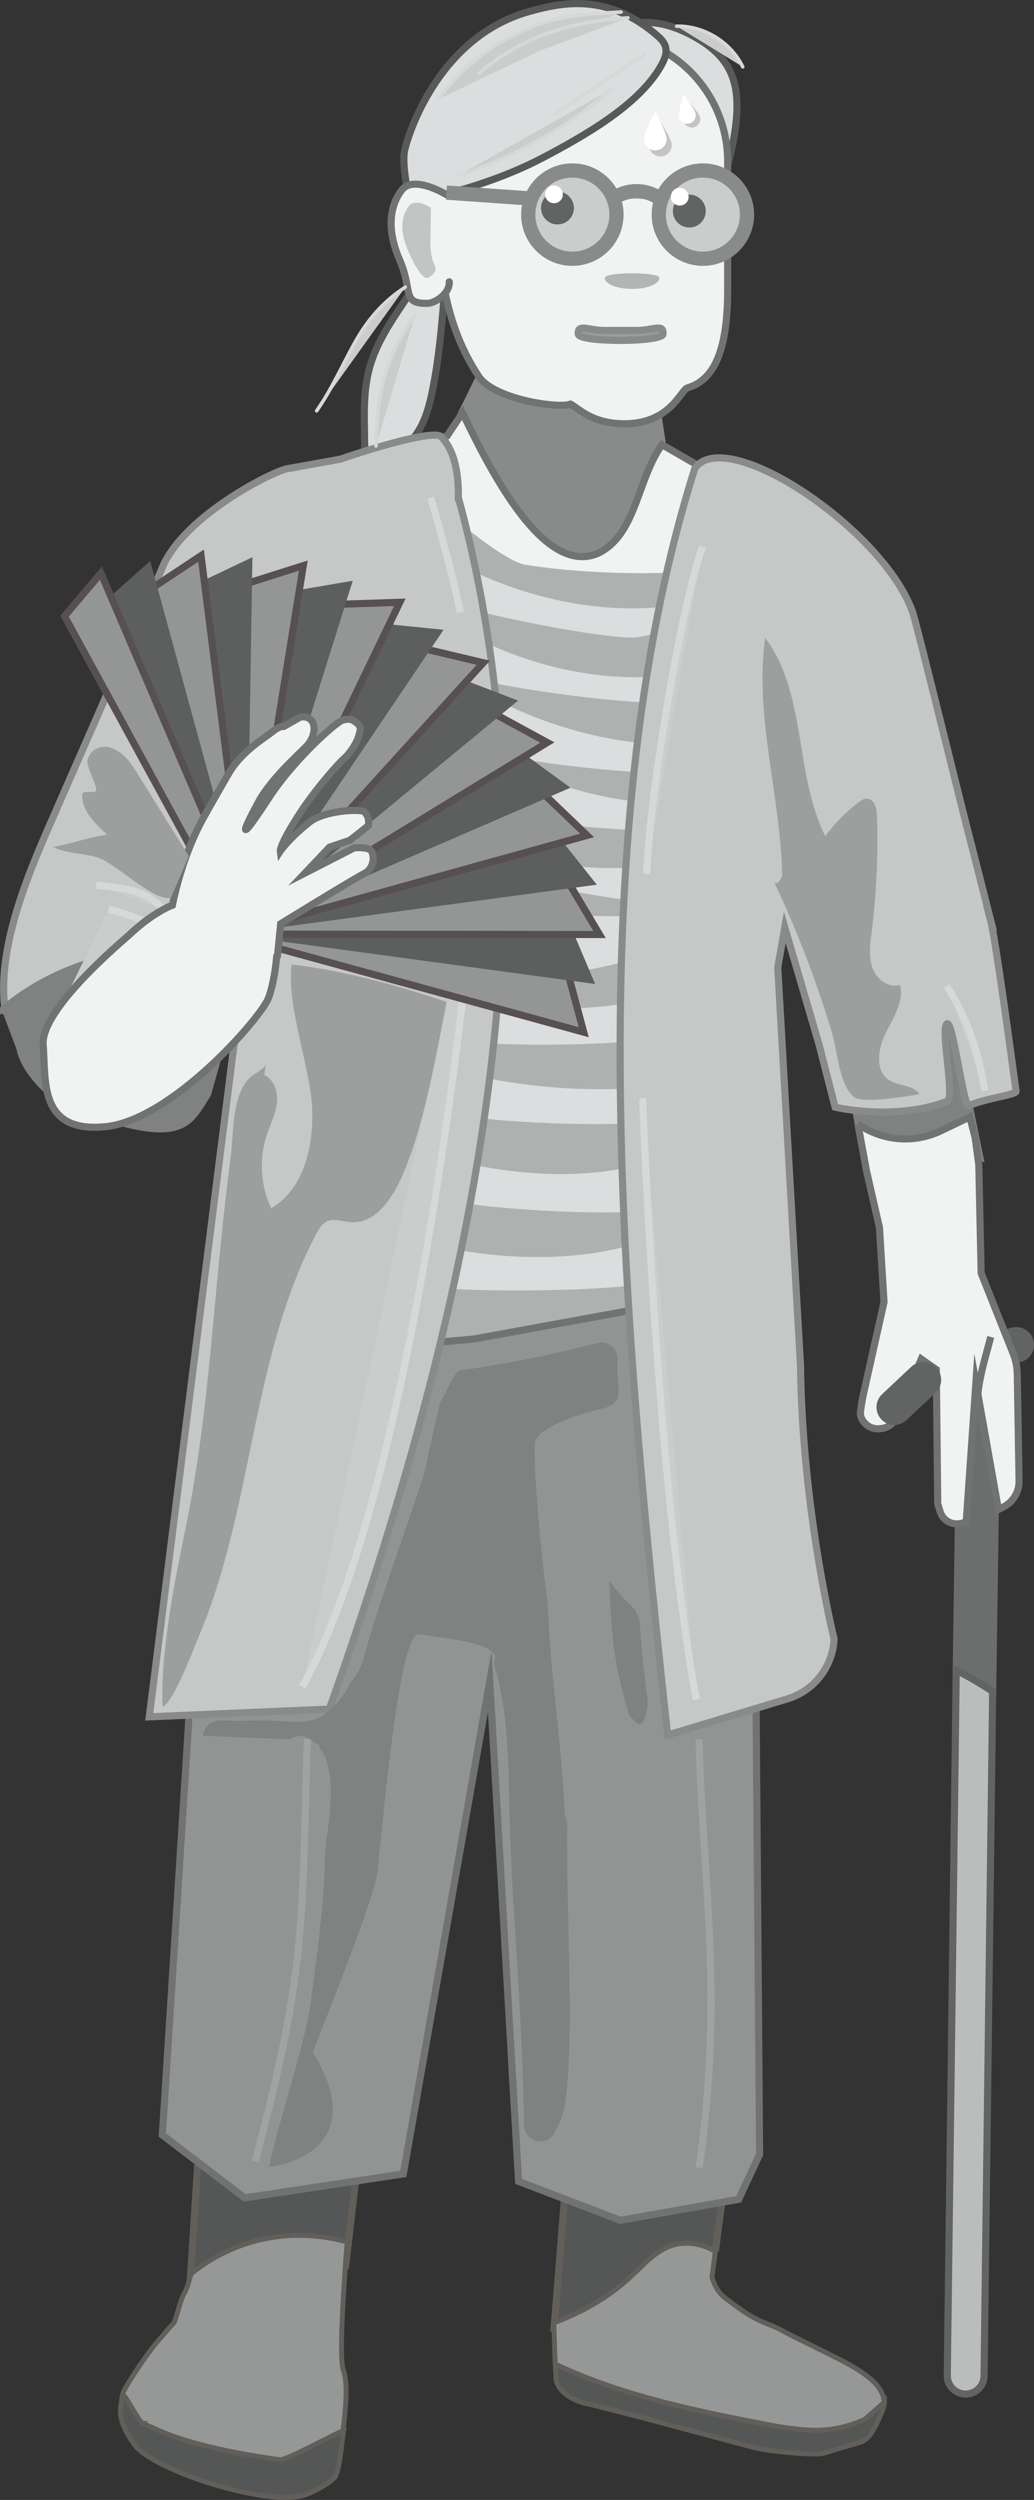 <?xml version="1.0" encoding="UTF-8"?><svg id="Ebene_2" xmlns="http://www.w3.org/2000/svg" viewBox="0 0 145.34 351.19"><rect x="0" y="0" width="145.34" height="351.19" fill="#333333" stroke="none"/><defs><style>.cls-1,.cls-2{fill:#c3c5c5;}.cls-3{fill:#626463;}.cls-4{fill:#969898;}.cls-4,.cls-5,.cls-6,.cls-7,.cls-8,.cls-9,.cls-10,.cls-11,.cls-12,.cls-2,.cls-13,.cls-14,.cls-15,.cls-16,.cls-17,.cls-18,.cls-19,.cls-20,.cls-21{stroke-miterlimit:10;}.cls-4,.cls-13{stroke-width:.69px;}.cls-4,.cls-13,.cls-21{stroke:#625e5a;}.cls-22{fill:#5d5f5e;}.cls-5{fill:#c6c7c7;}.cls-5,.cls-8,.cls-9,.cls-2,.cls-14{stroke:#898b8a;}.cls-6{fill:#bbbdbd;}.cls-6,.cls-10{stroke:#626463;}.cls-23,.cls-24{fill:#dcddde;}.cls-7{fill:#929493;}.cls-7,.cls-12,.cls-25,.cls-16{stroke:#717372;}.cls-26{fill:#b3b5b5;}.cls-27{fill:#928787;}.cls-8{stroke-width:2px;}.cls-8,.cls-28,.cls-29,.cls-20{fill:#cbcccc;}.cls-30{fill:#dfcac7;}.cls-9{fill:#898b8a;}.cls-31{fill:#afb1b1;}.cls-10{fill:#bba9ad;stroke-width:5px;}.cls-10,.cls-28,.cls-24,.cls-16,.cls-29{stroke-linecap:round;}.cls-28{stroke-width:.5px;}.cls-28,.cls-24,.cls-25,.cls-29{stroke-linejoin:round;}.cls-28,.cls-29,.cls-20{stroke:#d7d8d8;}.cls-11{fill:#949695;stroke:#575050;}.cls-32{fill:#fff;}.cls-12,.cls-25,.cls-16{fill:#f1f2f2;}.cls-13,.cls-21{fill:#555756;}.cls-33{fill:#9d9e9e;}.cls-24{stroke:#585a59;}.cls-14{fill:#9a9c9c;}.cls-15{fill:none;stroke:#a1a3a2;}.cls-17{fill:#6c6e6d;stroke:#6c6e6d;}.cls-18{stroke:#808281;}.cls-18,.cls-34{fill:#808281;}.cls-19{fill:#b3aca7;stroke:#b3aca7;}.cls-35{fill:#594e4f;}</style></defs><g id="sw"><path class="cls-24" d="M85.22,5.22c4-3.35,8.97-2.2,13.2.42,1.93,1.2,3.94,2.91,4.76,5.88.59,2.14.47,4.6.13,6.87-.58,3.94-1.75,7.67-3.4,10.8.39-3.7-.55-7.66-2.37-10.1-.6,4.11-2.44,7.74-4.87,9.62.67-2.74-.08-5.93-1.38-8.07s-3.05-3.43-4.77-4.66"/><path class="cls-24" d="M59.74,38.25c-1.09,1.38-2.07,2.84-3.04,4.3-1.9,2.85-3.83,5.75-4.74,9.05-1.42,5.1-.27,10.56-.91,15.83,2.52-2.21,5.67-3.78,7.55-6.55,1.21-1.8,1.77-3.94,2.2-6.07.86-4.28,1.26-8.63,1.61-12.98.14-1.76.27-3.56-.23-5.25"/><path class="cls-9" d="M84.16,77.67c5.32-2.66,5.36-10.26,8.89-15.21v-.43l-1.45-9.55-23.03-1.9-4.25,8.65c4.3,8.98,12.37,21.83,19.84,18.44Z"/><path class="cls-12" d="M101.06,81.23c2.04-1.13,3.85-2.56,5.45-4.18,2.17-3.01,1.39-3.45,1.39-3.45l-3.32-4.49-11.53-6.64c-3.53,4.95-3.58,12.55-8.89,15.21-7.47,3.4-14.85-10.71-19.15-19.68l-2.17,3.24-11.47,3.6c11.33,13.67,33.69,24.4,49.69,16.4Z"/><path class="cls-19" d="M84.3,14.53c2.62-2.62,4.61-5.55,5.82-8.78-1.79-.6-5.25-1.93-7.25-1.93l-8.34.85c-3.87.55-8.43,4.39-12.43,9.7-.91,4.62.81,9.18,1.08,13.9,5.3-6.08,14.46-8.41,21.13-13.75Z"/><path class="cls-25" d="M90.12,5.75c-1.2,3.23-15.56,1.02-18.18,3.64-6.67,5.33-5.46,12.81-10.76,18.89.51,8.96,1.16,17.15,6.12,24.61,2.17,3.26,11.39,4.55,12.88,3.87,1.15.57,3.18,3.01,8.33,2.75,5.9-.37,7.19-4.76,8.16-5.04,4.29-1.23,5.61-6.56,5.61-13.79v-17.99c0-7.88-5.1-14.55-12.17-16.93Z"/><path class="cls-14" d="M93.2,46.91v-.2c0-1.21-1.64-.29-3.66-.29h-4.6c-2.02,0-3.66-.91-3.66.3v.2c0,1.21,11.92,1.2,11.92-.01"/><path class="cls-26" d="M92.69,39.03c0,.86-1.72,1.56-3.84,1.56-2.12,0-3.84-.69-3.84-1.55,0-.86,7.68-.87,7.69,0"/><path class="cls-2" d="M86.65,30.15c0,3.42-2.78,6.2-6.2,6.2s-6.2-2.78-6.2-6.2,2.78-6.2,6.2-6.2,6.2,2.78,6.2,6.2"/><circle class="cls-8" cx="80.45" cy="30.15" r="6.2"/><path class="cls-2" d="M105,30.15c0,3.42-2.78,6.2-6.2,6.2s-6.2-2.78-6.2-6.2,2.78-6.2,6.2-6.2,6.2,2.78,6.2,6.2"/><circle class="cls-8" cx="98.8" cy="30.15" r="6.2"/><path class="cls-8" d="M86.15,27.88s3.25-2.38,6.75.12"/><path class="cls-3" d="M80.67,29.22c0,1.28-1.03,2.31-2.31,2.31s-2.31-1.04-2.31-2.31,1.03-2.31,2.31-2.31,2.31,1.04,2.31,2.31"/><path class="cls-3" d="M99.2,29.65c0,1.28-1.03,2.31-2.31,2.31s-2.31-1.04-2.31-2.31,1.03-2.31,2.31-2.31,2.31,1.04,2.31,2.31"/><path class="cls-32" d="M79.12,27.3c0,.69-.56,1.25-1.25,1.25-.69,0-1.25-.56-1.25-1.25,0-.69.56-1.25,1.24-1.25.69,0,1.25.56,1.25,1.25"/><path class="cls-32" d="M96.8,27.63c0,.69-.56,1.25-1.25,1.25-.69,0-1.25-.56-1.25-1.25,0-.69.56-1.25,1.24-1.25.69,0,1.25.56,1.25,1.25"/><path class="cls-1" d="M94.42,20.24c.08.88-.56,1.65-1.44,1.74-.88.08-1.65-.56-1.74-1.44-.08-.88,1.23-4,1.23-4,0,0,1.87,2.83,1.95,3.71"/><path class="cls-32" d="M93.71,19.52c0,.88-.71,1.6-1.59,1.6-.88,0-1.6-.71-1.6-1.59,0-.88,1.59-3.87,1.59-3.87,0,0,1.6,2.99,1.6,3.87"/><path class="cls-1" d="M98.39,16.4c.18.63-.19,1.29-.82,1.48-.63.18-1.29-.19-1.48-.82-.18-.63.36-3.11.36-3.11,0,0,1.76,1.83,1.94,2.46"/><path class="cls-32" d="M97.77,15.97c.12.65-.31,1.27-.95,1.39-.65.12-1.27-.31-1.39-.95-.12-.65.64-3.07.64-3.07,0,0,1.58,1.98,1.7,2.63"/><path class="cls-21" d="M100.55,316.25l1.86-13.95-22.02-6.66-2.18,27.4-.31,3.67c6.44-3.5,13.78-4.97,20.09-8.81.35-.19,1.37-.9,1.75-1.02"/><path class="cls-13" d="M110.42,340.2c-10.7-2.05-22.49-4.77-32.42-9.42l.16,3.36c.15,1.89,2.74,3.34,4.61,3.58l7.4,1.89,15.38,4.11c1.61.53,8.43,1.25,10.09.95l4.92-1.48c1.74-.32,2.43-2.24,3.19-3.85l.14-.31c.31-.65.44-1.33.44-1.99-4.61,1.95-9.23,3.86-13.93,3.17"/><path class="cls-4" d="M124.26,337.49c0-2.16-2.29-4.03-6.44-6.14-2.56-1.3-6.43-3.14-7.85-3.93-2.17-1.21-3.24-1.01-6.6-3.53-1.6-1.2-2.51-1.57-3.3-3.95l.48-3.68c-1.11-.61-2.79-1.29-4.73-1.1-3.12.31-5,2.69-7.23,4.74-2.15,1.98-5.53,4.48-10.75,6.42.07,1.93.13,3.86.2,5.79,9.93,4.66,20.62,6.72,31.32,8.77,4.7.69,7.54.98,12.15-.98l2.75-2.4Z"/><path class="cls-21" d="M50.87,298.68l-2.27,19.52c-7.7-.9-15.07-.4-21.91,2.95l1.93-30.08,22.25,7.6Z"/><path class="cls-31" d="M110.39,76.51c-.21.16-.41.32-.64.49-6.1,4.65-26.79,3.87-35.95,2.32-3.85-.65-14.47-10.53-17.48-12.45,18.7,39.15,2.82,87.38-20.76,125.22l63.35,1.1c-7.37-38.99-9.19-79.39,11.48-116.68"/><path class="cls-7" d="M105.83,180.95l-39.21,7.15-36.97,3.42c0,1.71-6.83,108.4-6.83,108.4l11.57,8.84,22.3-3.37,12.15-69.19,4.05,70.24,14.31,5.47,16.62-2.95,2.95-6.31-.95-121.7Z"/><path class="cls-30" d="M106.37,115.94c-.35,1.72-2.03,2.82-3.74,2.47-1.72-.35-2.82-2.03-2.47-3.74.35-1.72,2.03-2.82,3.75-2.47,1.71.35,2.82,2.03,2.46,3.74"/><path class="cls-20" d="M106.37,115.94c-.35,1.72-2.03,2.82-3.74,2.47-1.72-.35-2.82-2.03-2.47-3.74.35-1.72,2.03-2.82,3.75-2.47,1.71.35,2.82,2.03,2.46,3.74Z"/><path class="cls-18" d="M118.59,146.77l2.1,11.37c5.14,3.91,11.81.74,16.97,4.14l-6.27-30.77-12.79,15.26Z"/><path class="cls-23" d="M108.75,79.95c-17.5,11.21-43.03,4.1-57.79-10.3l-4.31-1.47s7.04,12.63,12.3,15.12c5.26,2.49,24.53,6.26,29.8,6.26s21.91-7.88,23.75-11.41c.5-.96,1.24-2.28,2.04-3.69-1.66,2.07-3.57,3.94-5.79,5.5Z"/><path class="cls-23" d="M112.72,87.8c-16.74,12.32-40.86,8.15-56.53-5.26l-6.21-2.48s7.84,12.15,13.25,14.29c5.41,2.15,24.88,4.67,30.14,4.32,5.26-.35,21.35-9.28,22.97-12.92.44-.99,1.09-2.36,1.8-3.81-1.52,2.17-3.31,4.16-5.42,5.86Z"/><path class="cls-23" d="M118,97c-16.24,12.98-41.58,7.99-57.78-4.79l-5.22-.43s8.32,11.82,13.82,13.75c5.49,1.93,25.05,3.67,30.29,3.11s20.96-10.13,22.43-13.83c.4-1.01.99-2.4,1.64-3.88-1.43,2.23-3.14,4.29-5.18,6.08Z"/><path class="cls-23" d="M114.23,106.86c-17.15,11.75-41.37,4.86-56.57-9.08l-2.65,1.13s7.43,12.41,12.76,14.73c5.33,2.33,24,3.32,29.27,3.16s22.37-6.37,24.1-9.95c.47-.98,1.17-2.32,1.93-3.75-1.59,2.12-6.66,2.13-8.83,3.76Z"/><path class="cls-23" d="M112.47,112.97c-16.36,12.83-39.94,11.52-56.01-1.41l-6.94-4.4s8.21,11.9,13.69,13.88c5.47,1.98,25.22,6.21,30.46,5.7s20.85-12.24,22.35-15.93c.41-1.01,1.02-2.39,1.68-3.87-1.45,2.22-3.18,4.26-5.23,6.03Z"/><path class="cls-23" d="M107.45,159.66c-8.93,20.49-39.77,20.57-62.3,9.87l-1.79,2.36s11.7,8.27,18.07,8.99c6.37.72,28.99.65,33.79-1.57,4.81-2.22,15.04-18.43,14.51-23.34-.15-1.34-.3-3.2-.46-5.18-.21,3.12-.78,6.12-1.82,8.88Z"/><path class="cls-23" d="M107.31,148.27c-7.9,22.08-40.12,20.02-64.4,6.6l-1.7,2.49s15.81,10.2,22.51,11.43c6.7,1.24,27.32,2.52,32.18.4,4.87-2.12,14.43-19.38,13.53-24.85-.25-1.49-.54-3.56-.84-5.78,0,3.45-.39,6.72-1.29,9.71Z"/><path class="cls-23" d="M98.78,151.46c-6.45,1.75-29.49,4.6-53.38-8.22l-1.72,2.46s15.56,10.01,22.19,11.13c6.63,1.12,27.02,1.86,31.88-.29,4.85-2.14,11.36-18.4,10.55-23.75-.22-1.46-.8.26-1.07-1.9-.05,3.38-7.51,17.63-8.44,20.57Z"/><path class="cls-23" d="M110.44,124.79c-8.76,20.75-39.83,20.48-62.65,9.34l-1.77,2.38s14.09,9.05,20.51,9.85c6.42.8,27,.49,31.81-1.71,4.82-2.2,14.94-18.58,14.35-23.59-.16-1.36-.34-3.26-.52-5.28-.18,3.18-.72,6.22-1.73,9.01Z"/><path class="cls-23" d="M96.63,128.75s-37.48.13-52.26-1.86l-2.17,1.9s10.9,9.5,16.69,10.07c5.79.57,25.2-2.39,30.16-4.18,4.96-1.79,15.78-2.79,16.32-6.73.15-1.08.26-1.09.54-2.69-.86,2.51-7.71,1.28-9.27,3.49Z"/><line class="cls-10" x1="137.76" y1="190.34" x2="142.84" y2="188.92"/><line class="cls-27" x1="137.55" y1="196.03" x2="135.74" y2="333.74"/><path class="cls-17" d="M137.59,193.45c-1.4.01-2.6,1.12-2.62,2.55l-.56,38.65c1.77.88,3.48,1.88,5.12,2.98l.6-41.56c.02-1.43-1.12-2.6-2.55-2.62Z"/><path class="cls-6" d="M133.15,333.7c-.02,1.43,1.12,2.6,2.55,2.62h.04c1.41,0,2.56-1.13,2.58-2.55l1.21-96.15c-1.65-1.1-3.35-2.1-5.12-2.98l-1.26,99.06Z"/><path class="cls-1" d="M140.12,184.35c-.54,3.98-2.16,7.67-2.57,11.68l2.89,16.22.65-.32c1.4-.7,2.28-2.14,2.25-3.7l-.25-14.96c-.02-1.02-.22-2.02-.6-2.97l-2.37-5.95Z"/><path class="cls-12" d="M120.59,157.94l1.21,6.55,1.82,7.97.64,10.46-2.94,13.12c-.08.36-.45,2.39-.37,2.75.29,1.24,1.47,2.07,2.74,1.91l.26-.03c.87-.11,1.62-.67,1.97-1.48l3.58-8.27,2.11,1.48.2,18.84.33,1.1c.37,1.22,1.62,1.95,2.86,1.68l.81-.18,1.36-19.6.28,1.59c.28-2.76,1.13-5.37,1.81-8.02-.68,2.65-1.53,5.26-1.81,8.02l2.89,16.22.65-.32c1.4-.7,2.28-2.14,2.25-3.7l-.25-14.96c-.02-1.02-.22-2.02-.6-2.97l-2.37-5.95s0,0,0,0l-2.11-5.3-.33-15.23-.52-3.82-.74-2.89-4.08,1.95c-3.44,1.65-7.47,1.49-10.77-.41l-.89-.52"/><line class="cls-10" x1="125.7" y1="197.68" x2="129.79" y2="193.84"/><path class="cls-5" d="M139.2,129.09l-2.83-11.11c-.83-3.03-7.48-30.26-8.1-32.01-4.09-11.58-26.1-26.33-30.59-20.22-16.82,53.14-9.83,122.45-3.84,177.99l16.83-5.08c3.75-1.13,6.38-4.51,6.57-8.42,0,0-4.47-17.94-4.72-38.42l-3.2-55.92.99-5.61,4.85,16.56,2.22,8.68s8.28,2,15.75-.81c1.16-.44-1.03-10.49,0-10.9.85-.34,2.32,11.83,3.03,11.51,2.29-1.01,6.73-1.55,6.66-2.02-.28-1.93-2.81-21.2-3.63-24.23Z"/><path class="cls-5" d="M64.43,69.94c.08-5.72-1.63-7.8-2.43-8.6-.93-.93-8.82,1.33-14.14,3.16l-7.65,1.38c-2.88.8-14.76,7.04-17.48,14.07l-15.87,36.23c-3.28,7.49-7.13,17.06-6.21,25.19l.03.22c8.13-6.69,18.88-9.1,29.33-7.81l5.37-6.74-14.4,114.14,25.31-1.09c19.18-53.91,33.36-114.37,18.15-170.15Z"/><path class="cls-18" d="M.67,141.6l2.15,5.69c.35,2.38,3.46,6.66,7.72,8.26,15.2,5.7,15.93,2.37,18.64-1.86l1.74-6.2-1.51-12.98.57-.71c-10.44-1.29-21.2,1.12-29.33,7.81Z"/><path class="cls-4" d="M19.43,340.45c1.75.49,3.47,1.96,5.27,2.21,1.79.25,12.04,4.33,13.93,4.19,1.88-.13,5.59-.62,7.45-.99.39-.08.77-.16,1.16-.25.14-.15.28-.31.42-.46.38-2.62,1.6-9.48.61-12.13-.63-1.7.04-11.03.15-12.84.08-1.32.25-4,.4-5.21-2.21-.63-7.05-1.68-12.84-.17-4.32,1.13-7.38,3.22-9.07,4.58-.08.21-.21.52-.32.92-.2.68-.14.84-.75,1.97-.61,1.13-1.11,3.8-1.47,4.13-.55.51-1.37,1.59-1.88,2.13-.98,1.03-3.45,4.44-4.96,7.12-1.03,1.82-.13,4.21,1.89,4.79,0,0,.02,0,.03,0Z"/><path class="cls-13" d="M39.36,345.54c-14.27-1.98-17.58-4.53-19.31-5.1-.45-.15-2.33-3.85-2.77-4.02-.34,1.76-1.08,3.34,1.69,7.09,2.46,3.33,17.33,8.35,23.27,7.15,1.34-.27,3.72-1.58,4.71-2.52.84-.79,1.11-5.54,1.36-6.68-.87.2-8.06,4.2-8.95,4.08Z"/><path class="cls-20" d="M15.29,127.72c4.88,1.23,9.49,3.56,13.38,6.76-3.1.46-7.25-6.67-22.33,11.58"/><path class="cls-29" d="M47.49,107.1c-4.54,8.63-8.63,13.17-11.8,19.52"/><path class="cls-20" d="M67.13,120.52s-7.14,85.14-24.64,116.43"/><path class="cls-20" d="M90.33,154.3s1.94,54.06,7.55,84.46"/><path class="cls-29" d="M40.21,105.48c1.01,1.21,1.95,2.51,2.51,3.99s.72,3.15.17,4.63"/><path class="cls-20" d="M133.09,138.5c2.78,4.46,4.6,9.53,5.29,14.74"/><path class="cls-20" d="M13.53,124.36c4.97.48,6.86.79,9.66,3.54"/><path class="cls-20" d="M90.91,122.77c.25-9.72,4.6-36.8,7.83-45.97"/><polygon class="cls-11" points="32.05 128.68 79.97 137.24 82.05 145 31.24 131.07 32.05 128.68"/><polygon class="cls-22" points="32.05 128.68 80.5 130.79 83.65 138.23 31.59 131.17 32.05 128.68"/><polygon class="cls-11" points="32.05 128.68 80.1 124.29 84.27 131.28 31.95 131.22 32.05 128.68"/><polygon class="cls-22" points="32.05 128.68 78.79 117.88 83.89 124.28 32.31 131.22 32.05 128.68"/><polygon class="cls-11" points="32.05 128.68 76.58 111.68 82.52 117.36 32.67 131.17 32.05 128.68"/><polygon class="cls-22" points="32.05 128.68 73.52 105.8 80.18 110.66 33.01 131.08 32.05 128.68"/><polygon class="cls-11" points="32.05 128.68 69.67 100.36 76.93 104.31 33.34 130.93 32.05 128.68"/><polygon class="cls-22" points="32.05 128.68 65.1 95.46 72.82 98.42 33.64 130.75 32.05 128.68"/><polygon class="cls-11" points="32.05 128.68 59.9 91.2 67.93 93.1 33.91 130.53 32.05 128.68"/><polygon class="cls-22" points="32.05 128.68 54.17 87.65 62.35 88.47 34.15 130.27 32.05 128.68"/><polygon class="cls-11" points="32.05 128.68 48.02 84.88 56.2 84.61 34.34 129.98 32.05 128.68"/><polygon class="cls-22" points="32.05 128.68 41.56 82.95 49.58 81.59 34.5 129.67 32.05 128.68"/><polygon class="cls-11" points="32.05 128.68 34.92 81.9 42.63 79.46 34.6 129.33 32.05 128.68"/><polygon class="cls-22" points="32.05 128.68 28.22 81.73 35.48 78.28 34.66 128.99 32.05 128.68"/><polygon class="cls-11" points="32.05 128.68 21.6 82.47 28.26 78.06 34.66 128.64 32.05 128.68"/><polygon class="cls-22" points="32.05 128.68 15.17 84.09 21.11 78.81 34.62 128.29 32.05 128.68"/><polygon class="cls-11" points="32.05 128.68 9.07 86.56 14.18 80.51 34.53 127.95 32.05 128.68"/><line class="cls-35" x1="9.07" y1="86.56" x2="32.05" y2="128.68"/><path class="cls-12" d="M52.18,119.51c-.43-.56-2.38-.41-2.38-.41l-6.93,3.55,3.45-3.64,2.84-.96c1.15-.87,2.61-2.06,2.61-2.06.2-.89-.21-1.67-.58-1.96-.51-.41-5.61-.2-7.71,1.48-2.98,2.39-4.09,4.07-4.09,4.07,0,0-.13-.93,2.89-5.53,2.34-3.55,5.5-7,6.01-7.43.73-.61,1.76-2.01,2.11-3.16.38-1.24.38-1.52-.71-2.22-.43-.28-.95-.22-1.51-.08-.94.24-6.93,5.61-10.38,10.92-3.16,4.84-3.21,4.44-3.21,4.44,0,0-.64.56,1.56-3.53.07-.13.13-.24.2-.37,1.88-3.48,6.39-7.31,6.95-8.03l.04-.05c1.32-1.73,1.06-4.08-1.1-3.82l-2.34,1.33s-.46-.16-1.47.64c-1.44,1.15-4.53,2.86-6.39,6.15-1.3,2.29-2.15,3.72-3.5,6.15-2.34,4.23-3.72,9.22-4.31,12.18-.26.11-.52.21-.79.34-1.63.81-3.38,2.03-5.4,3.93-.66.62-12.37,10.33-11.97,15.35.4,5.01-.65,12.34,8.62,11.5.01,0,.02,0,.04,0,9.31-.86,21.74-15.1,22.96-17.98.44-1.04.99-3.4,1.2-5.94.07-.05.11-.08.11-.08l.45-4.52s10.2-6.27,11.72-7.04c1.52-.77,1.44-2.65,1.01-3.21Z"/><path class="cls-33" d="M108.79,123.85c.34.65,1.17-.35,1.15-1.08-.26-11.11-3.91-22.16-2.39-33.17,5.89,7.82,4.07,19.12,8.45,27.86,1.31-1.78,2.88-3.38,4.64-4.72.38-.29.83-.59,1.31-.54.98.09,1.28,1.35,1.31,2.33.19,5.5-.06,11.02-.75,16.48-.21,1.66-.45,3.4.12,4.97s2.26,2.88,3.87,2.4c.6,2.34-.94,4.61-2.02,6.77s-1.53,5.26.49,6.58c1.33.87,3.37.64,4.25,1.95.04.06-7.71,1.45-9.1.48-2.13-1.49-2.44-6.63-3.19-9.14-2.19-7.25-4.91-14.34-8.15-21.19Z"/><path class="cls-33" d="M13.73,120.46c-2.22-.65-4.22-.51-6.28-1.47,2.65-.47,4.95-1.37,7.61-1.74-1.74-1.58-3.59-3.42-3.5-5.6.04-.87,2.04.09,1.97-.78-.07-.84-1.41-3.23-1.23-4.06.33-1.53,1.98-2.34,3.59-1.65s2.57,2.13,3.42,3.5c1.78,2.82,5.46,8.79,7.23,11.61l-2.52,5.88c-2.56.46-7.74-4.92-10.29-5.67Z"/><path class="cls-33" d="M37.33,149.64c-.41.61-1.11.94-1.71,1.36-3.08,2.15-2.72,7.82-3.2,11.55-2.64,20.46-2.77,34.73-6.39,52.39-1.27,6.18-3.51,16.91-3.18,24.83,1.55-.6,4.44-8.35,5.09-9.88,7.68-18.1,7.33-39.06,16.46-56.46.39-.75.86-1.54,1.64-1.88,1.01-.43,2.16.06,3.26.14,3.45.27,5.82-3.31,7.22-6.47,3.1-6.99,4.77-16.96,6.26-24.46-6.73-2.31-14.72-4.45-21.78-5.28-.79,5.46,2.48,14.15,2.84,19.65.37,5.5-.98,11.81-5.73,14.62-1.5-3.21-1.72-7-.6-10.36.49-1.47,1.23-2.88,1.41-4.41s-.36-3.32-1.78-3.96"/><path class="cls-34" d="M86.81,190.97c.05-1.54-1.37-2.68-2.86-2.29-6.42,1.65-12.93,2.96-19.5,3.87-.7.63-2.39,4.25-2.6,4.51-.6,2.49-2.02,9.02-2.19,9.78-.24,1.32-7.39,21.11-8.5,26.01-.4,1.28-.99,2.48-1.88,3.52-.89,1.74-2.03,3.29-3.66,4.44-2.62,1.86-5.9.74-8.85.86-1.96.08-3.91.08-5.86.02-.99-.03-1.87.57-2.22,1.5,0,.02-.02.05-.03.07-.07.19-.12.38-.14.57,2.6.12,12.15.54,12.35.47.71-.49,1.64-.62,2.61-.05.26.15.48.32.7.51.56.25.75.5.71.73,1.75,2.2,1.69,5.68,1.52,8.33-.17,2.8-.78,5.59-.78,8.4,0,4.88-1.59,16.61-1.79,17.65-.02.1-.03.21-.04.31-.25,4.99-5.31,20.01-5.95,24.21,4.8-.6,13.38-4.23,6.12-16.11,2.27-5.84,8.71-21.83,9.08-25.28.94-8.8,3.15-34.06,5.89-33.43,1.72.4,11.48,1.09,10.62,3.59-.17.5-.09,1.03.12,1.51.05.13.1.26.14.4,1.58,6.1,1.64,12.45,1.77,18.71.25,11.86,1.37,23.71,1.81,35.57.12,3.08.21,6.17.27,9.25.05,2.38,3.23,3.09,4.31.97.73-1.42,1.26-2.74,1.39-3.62,1.46-9.35.22-25.52.35-39.68,0-.27-.03-.54-.14-.79-.12-.27-.19-.58-.21-.93-.41-9.79-2.06-19.5-2.37-29.28-1.03-6.96-2.33-22.48-1.68-22.96.21-.44.53-.85.96-1.14,2.73-1.9,5.87-2.63,8.99-3.46,1.07-.29,1.78-1.3,1.68-2.41-.13-1.45-.19-2.89-.14-4.34Z"/><path class="cls-34" d="M85.69,222.59c.07,2.83.2,5.73.56,8.54.42,3.33,1.22,6.58,2.18,9.8.4.44.79.88,1.17,1.28,0,0,0,0,0,0,.15.01.3,0,.45,0,.03,0,.06-.01.08-.02.07-.07.14-.14.21-.21.08-.13.15-.26.22-.39.17-.47.3-.95.39-1.44.02-.09.03-.18.04-.27.03-.32.04-.64.05-.95-.5-3.77-.9-7.53-1.14-11.34-.24-.52-.46-.99-.7-1.51-.27-.26-.54-.53-.8-.8-.92-.95-1.89-2.02-2.74-3.17,0,.16,0,.33.01.49Z"/><path class="cls-24" d="M57.4,28.55c6.56-1.43,13.07-3.33,18.91-6.4,5.84-3.07,13.52-7.43,16.59-12.88.48-.85.92-1.82.63-2.74-.18-.6-.64-1.09-1.14-1.52-6.95-6.04-13.4-4.69-18.05-3.38-12.97,3.65-17.19,17.87-17.5,19.7-.34,2.07.62,7.43,1.69,9.29"/><path class="cls-12" d="M62.89,40.3c-.89-1.45-1.01-4.47-1.01-4.47l.11-8.83"/><path class="cls-16" d="M62.75,27.35s-4.56-2.81-6.24-.69c-1.68,2.12-2.24,5.48-.34,9.84,1.9,4.36.22,6.19,3.93,6.11,1.01-.02,3.12-1.3,3.05-3.02"/><path class="cls-1" d="M60.57,29.19s-2.18-1.48-3.14-.2c-.96,1.28-1.28,3.31-.19,5.94,1.09,2.63,2.18,4.18,2.75,4.12.58-.07,1.6-.95,1.09-1.82-.51-.88-.58-2.7-.58-2.7l.06-5.33Z"/><line class="cls-8" x1="74.35" y1="27.87" x2="62.76" y2="27.06"/><path class="cls-28" d="M64.43,24.65c7.88-2.56,15.25-6.7,21.52-12.12"/><path class="cls-28" d="M77.91,15.98c4.22-2.75,8.44-5.5,12.66-8.25"/><path class="cls-28" d="M61.63,13.93c3.87-5.37,9.61-9.36,16-11.09,3.28-.89,5.93-.92,9.67-1.15"/><path class="cls-28" d="M67.33,10.31c7.22-6.22,15.22-7.44,20.93-7.8"/><path class="cls-28" d="M95.11,3.68c3.84-.08,7.62,2.25,9.29,5.71"/><path class="cls-28" d="M56.97,40.34c-3.08,1.99-5.3,4.57-7.09,7.78-1.78,3.2-3.26,6.59-5.37,9.59"/><path class="cls-28" d="M58.33,44.26c-4.23,5.98-5.41,11.06-5.48,18.39"/><path class="cls-20" d="M60.55,69.91s2.93,10.02,4.15,16.12"/><path class="cls-15" d="M35.87,303.64c7.3-27.25,6.49-33.45,7.33-59.33"/><path class="cls-15" d="M98.27,304.52c3.55-24.52.37-41.35,0-60.2"/></g></svg>